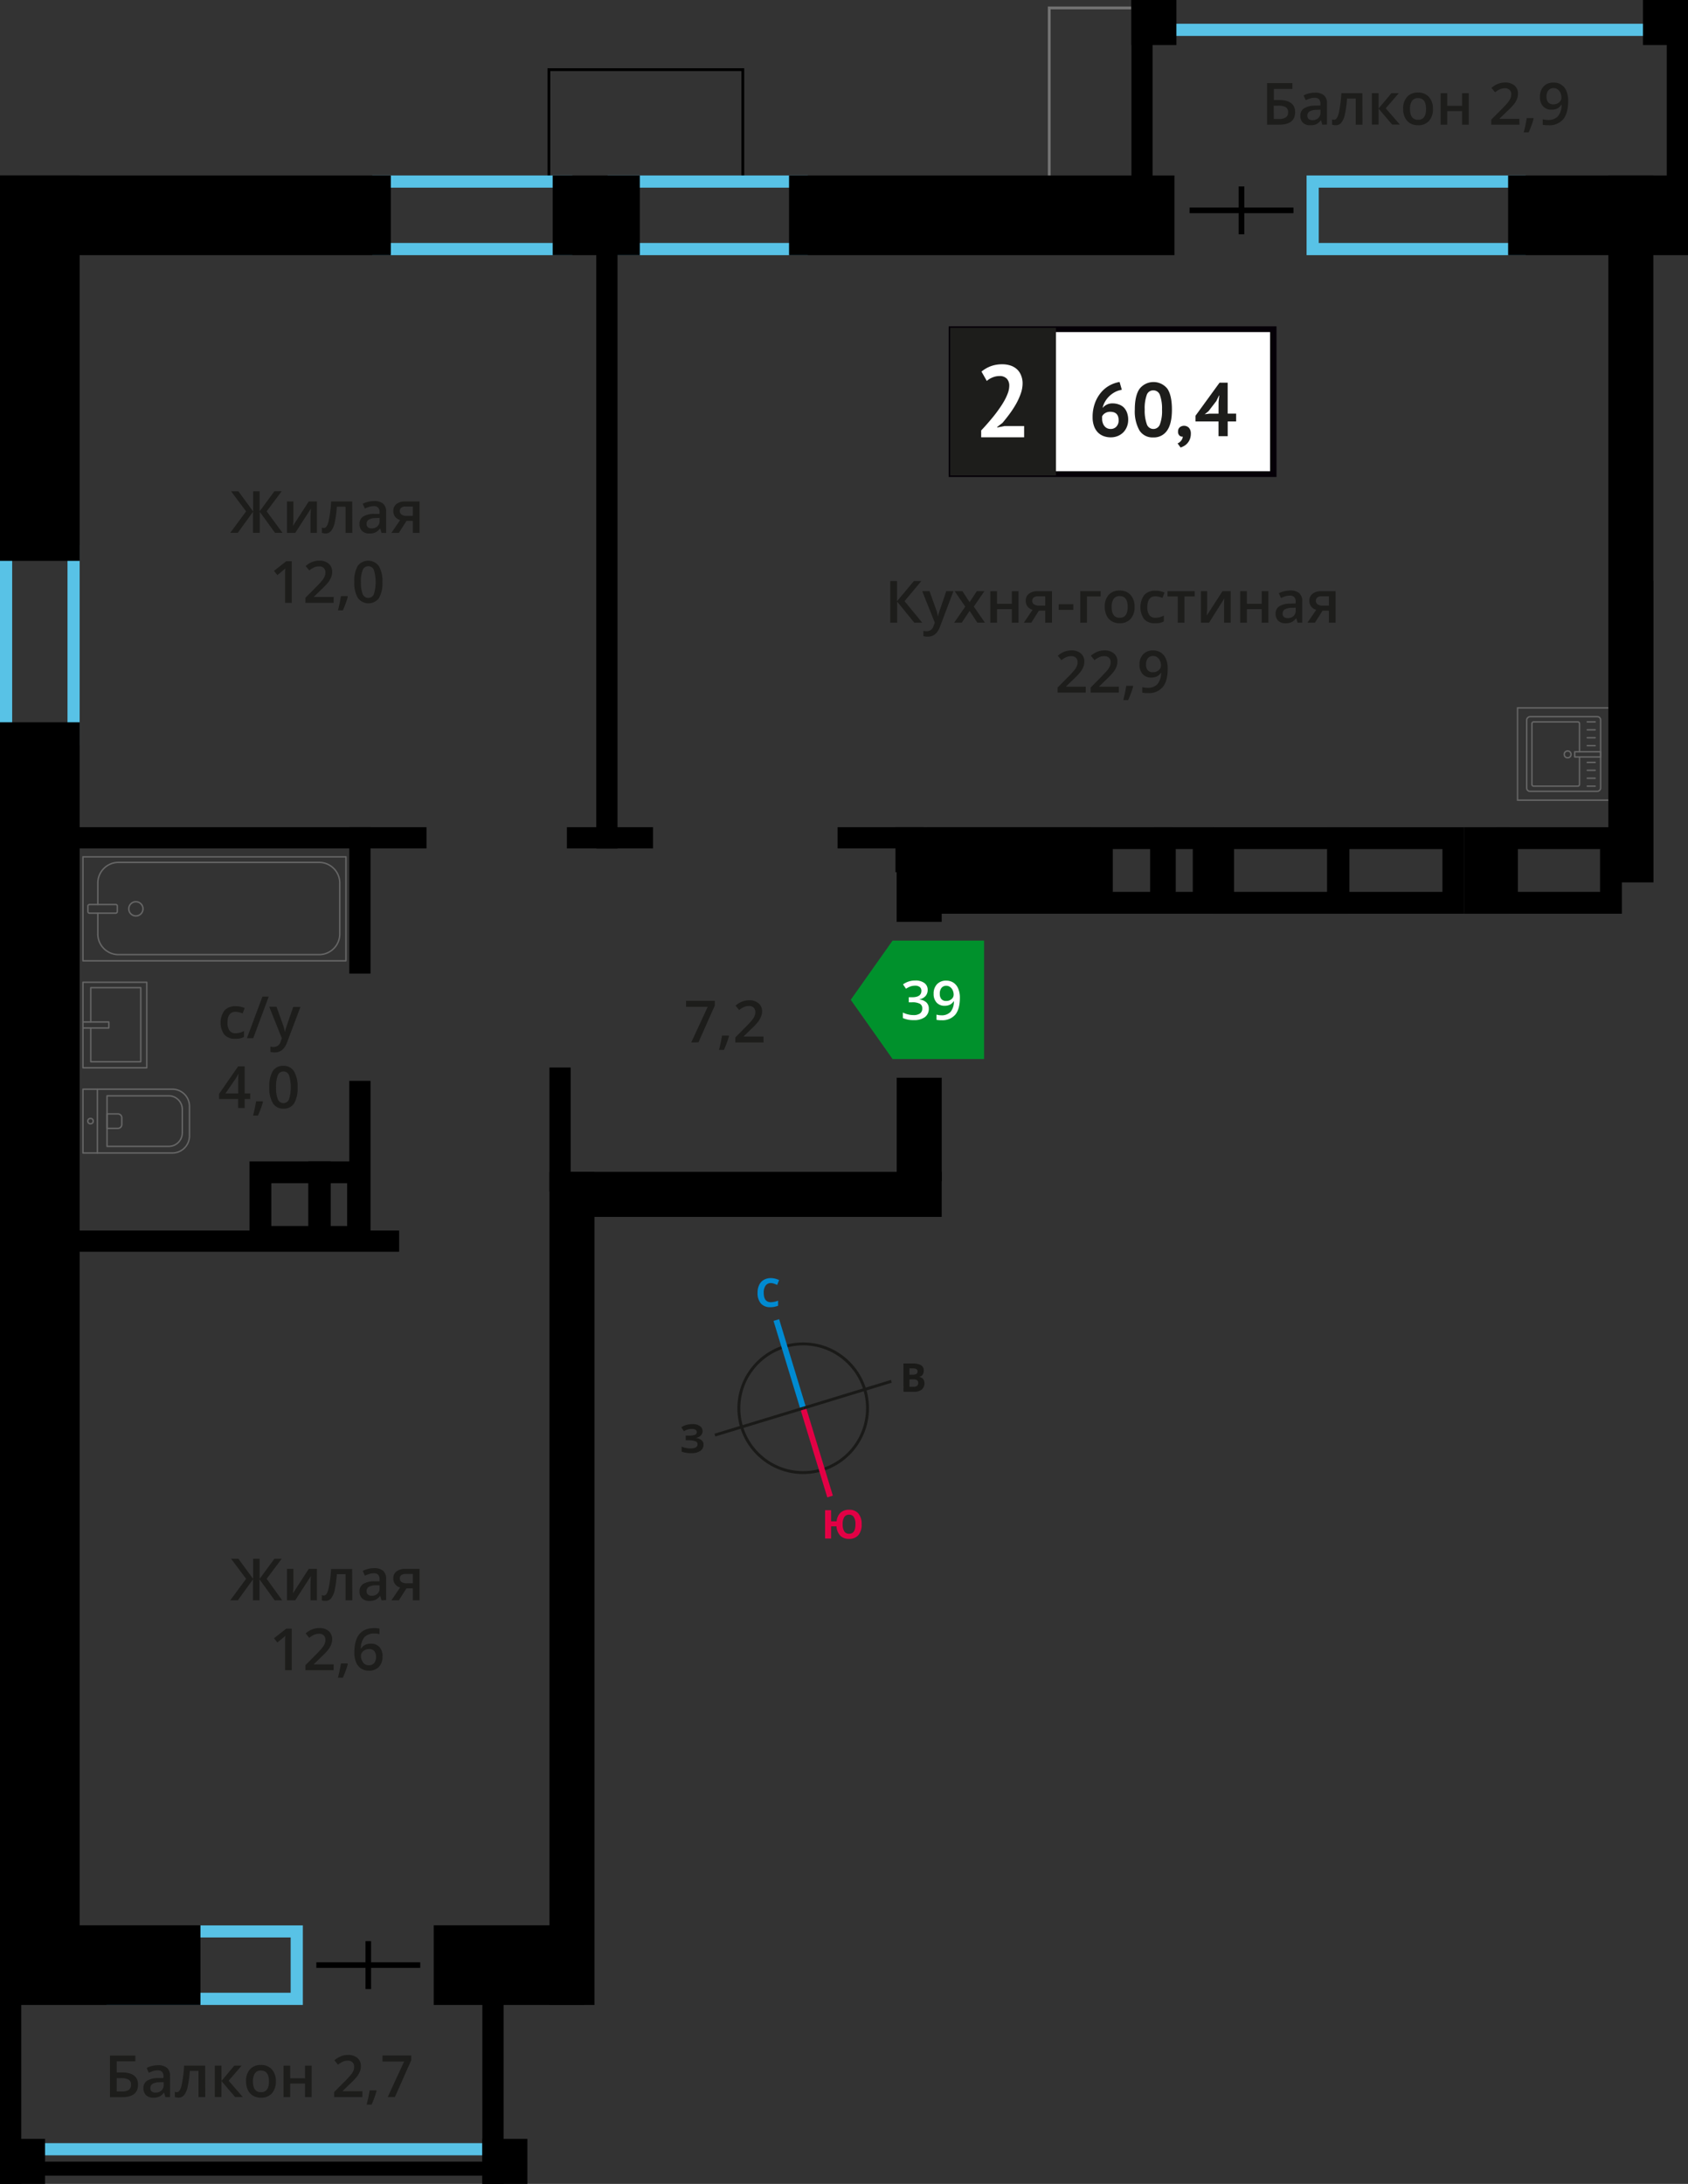 <svg xmlns="http://www.w3.org/2000/svg" width="561.24" height="725.99" viewBox="0 0 561.24 725.99">
  <rect x="0" y="0" width="561.24" height="725.99" fill="#333333" stroke="none"/>
  <defs>
    <style>
      .cls-1, .cls-10, .cls-16, .cls-17, .cls-18, .cls-2, .cls-3, .cls-4, .cls-9 {
        fill: none;
      }

      .cls-1, .cls-4 {
        stroke: #1a1a18;
      }

      .cls-1 {
        stroke-miterlimit: 22.93;
        stroke-width: 0.97px;
      }

      .cls-2 {
        stroke: #008ad1;
        stroke-width: 1.95px;
      }

      .cls-15, .cls-2, .cls-3, .cls-4 {
        stroke-miterlimit: 22.93;
      }

      .cls-3 {
        stroke: #e30045;
        stroke-width: 1.94px;
      }

      .cls-4 {
        stroke-width: 0.97px;
      }

      .cls-5 {
        isolation: isolate;
      }

      .cls-6 {
        fill: #008ad1;
      }

      .cls-7 {
        fill: #e30045;
      }

      .cls-8 {
        fill: #1a1a18;
      }

      .cls-9 {
        stroke: #737373;
      }

      .cls-16, .cls-17, .cls-18, .cls-9 {
        stroke-miterlimit: 10;
      }

      .cls-15, .cls-18, .cls-9 {
        stroke-width: 0.93px;
      }

      .cls-10 {
        stroke: #666;
        stroke-linecap: round;
        stroke-linejoin: round;
        stroke-width: 0.47px;
      }

      .cls-11 {
        fill: #666;
      }

      .cls-12, .cls-15 {
        fill: #1d1d1b;
      }

      .cls-13 {
        fill: #fff;
      }

      .cls-14 {
        fill: #050007;
      }

      .cls-15 {
        stroke: #1d1d1b;
      }

      .cls-16, .cls-18 {
        stroke: #000;
      }

      .cls-16 {
        stroke-width: 1.86px;
      }

      .cls-17 {
        stroke: #58c2e6;
        stroke-width: 4.05px;
      }

      .cls-19 {
        fill: #58c2e6;
      }

      .cls-20 {
        fill: #00912c;
        fill-rule: evenodd;
      }
    </style>
  </defs>
  <g id="text">
    <g>
      <circle class="cls-1" cx="267.05" cy="468.14" r="21.39"/>
      <line class="cls-2" x1="258.12" y1="438.82" x2="267.05" y2="468.15"/>
      <line class="cls-3" x1="275.99" y1="497.48" x2="267.05" y2="468.15"/>
      <line class="cls-4" x1="237.7" y1="477.06" x2="267.05" y2="468.13"/>
      <line class="cls-4" x1="296.37" y1="459.18" x2="267.05" y2="468.13"/>
      <g class="cls-5">
        <path class="cls-6" d="M256.29,426.53a2.05,2.05,0,0,0-1.75.86,3.94,3.94,0,0,0-.61,2.36c0,2.1.8,3.14,2.38,3.14a7.55,7.55,0,0,0,2.4-.51v1.68a6.87,6.87,0,0,1-2.59.49,4,4,0,0,1-3.14-1.24,5.24,5.24,0,0,1-1.1-3.57,5.76,5.76,0,0,1,.53-2.57,3.78,3.78,0,0,1,1.53-1.7,4.52,4.52,0,0,1,2.34-.6,6.41,6.41,0,0,1,2.76.66l-.64,1.62a8.85,8.85,0,0,0-1.07-.43A3,3,0,0,0,256.29,426.53Z"/>
      </g>
      <g class="cls-5">
        <path class="cls-7" d="M286.49,506.7a5.38,5.38,0,0,1-1.07,3.59,3.88,3.88,0,0,1-3.11,1.27,3.92,3.92,0,0,1-2.93-1.06,4.8,4.8,0,0,1-1.25-3.11h-1.8v4.06h-2l0-9.41h2v3.69h1.84a4.46,4.46,0,0,1,1.27-2.85,4.06,4.06,0,0,1,2.86-1,3.88,3.88,0,0,1,3.11,1.26A5.38,5.38,0,0,1,286.49,506.7Zm-6.32,0a4.32,4.32,0,0,0,.55,2.37,1.79,1.79,0,0,0,1.58.8q2.15,0,2.13-3.18a4.3,4.3,0,0,0-.54-2.38,1.76,1.76,0,0,0-1.58-.79,1.79,1.79,0,0,0-1.6.81A4.26,4.26,0,0,0,280.17,506.72Z"/>
      </g>
      <g class="cls-5">
        <path class="cls-8" d="M300.38,453.26h2.93a5.76,5.76,0,0,1,2.91.56,2,2,0,0,1,.91,1.81,2.33,2.33,0,0,1-.39,1.39,1.55,1.55,0,0,1-1.05.65v.07a2,2,0,0,1,1.29.74,2.72,2.72,0,0,1-.52,3.46,4,4,0,0,1-2.53.73h-3.52Zm2,3.72h1.16a2.06,2.06,0,0,0,1.17-.26.93.93,0,0,0,.36-.83.82.82,0,0,0-.39-.77,2.57,2.57,0,0,0-1.26-.23h-1.05Zm0,1.59V461h1.3a1.94,1.94,0,0,0,1.22-.31,1.19,1.19,0,0,0,.39-1q0-1.17-1.68-1.17Z"/>
      </g>
      <g class="cls-5">
        <path class="cls-8" d="M233.6,475.75a2,2,0,0,1-.64,1.5,3.18,3.18,0,0,1-1.75.76v0a3.51,3.51,0,0,1,2,.71,1.87,1.87,0,0,1,.7,1.52,2.41,2.41,0,0,1-1.05,2.06,4.93,4.93,0,0,1-2.91.76,9.05,9.05,0,0,1-3.33-.5v-1.67a6.24,6.24,0,0,0,1.42.45,7.64,7.64,0,0,0,1.52.16c1.59,0,2.38-.47,2.37-1.39a1,1,0,0,0-.76-1,6,6,0,0,0-2.26-.33H228v-1.55h.79A6,6,0,0,0,231,477a1,1,0,0,0,.68-.94.9.9,0,0,0-.43-.77,2.38,2.38,0,0,0-1.29-.28,4.76,4.76,0,0,0-2.56.78l-.87-1.33a6,6,0,0,1,1.7-.79,7.75,7.75,0,0,1,2-.26,4.19,4.19,0,0,1,2.46.64A2,2,0,0,1,233.6,475.75Z"/>
      </g>
    </g>
  </g>
  <g id="Layer_7" data-name="Layer 7">
    <g>
      <polyline class="cls-9" points="348.86 60.79 348.86 2.64 376.69 2.64 376.69 59.77"/>
      <g>
        <g>
          <rect class="cls-10" x="54.02" y="258.39" width="34.57" height="87.45" transform="translate(373.42 230.81) rotate(90)"/>
          <rect class="cls-10" x="32.68" y="297.23" width="2.88" height="9.77" rx="0.49" transform="translate(336.23 268) rotate(90)"/>
          <path class="cls-10" d="M32.52,300.68v-7.13a6.88,6.88,0,0,1,6.87-6.87h66.72a6.87,6.87,0,0,1,6.86,6.87v16.93a6.86,6.86,0,0,1-6.86,6.86H39.39a6.87,6.87,0,0,1-6.87-6.86v-6.92"/>
          <circle class="cls-10" cx="45.18" cy="302.12" r="2.37"/>
        </g>
        <g>
          <path class="cls-10" d="M27.58,362.08H57.32A5.69,5.69,0,0,1,63,367.77v9.83a5.69,5.69,0,0,1-5.69,5.69H27.58a0,0,0,0,1,0,0V362.08A0,0,0,0,1,27.58,362.08Z"/>
          <path class="cls-10" d="M35.59,364.28H56.1a4.51,4.51,0,0,1,4.51,4.51v7.79a4.51,4.51,0,0,1-4.51,4.51H35.59a0,0,0,0,1,0,0V364.28A0,0,0,0,1,35.59,364.28Z"/>
          <path class="cls-10" d="M35.59,370.29h3.62a1.29,1.29,0,0,1,1.29,1.29v2.23a1.29,1.29,0,0,1-1.29,1.29H35.59a0,0,0,0,1,0,0v-4.8a0,0,0,0,1,0,0Z"/>
          <circle class="cls-10" cx="30.09" cy="372.69" r="0.9"/>
          <line class="cls-10" x1="32.39" y1="362.08" x2="32.39" y2="383.3"/>
        </g>
        <g>
          <rect class="cls-10" x="27.58" y="326.53" width="21.22" height="28.43"/>
          <polyline class="cls-10" points="27.58 341.74 36.19 341.74 36.19 339.74 27.58 339.74"/>
          <polyline class="cls-10" points="30.18 341.74 30.18 352.95 46.8 352.95 46.8 328.33 30.18 328.33 30.18 339.74"/>
        </g>
      </g>
      <g>
        <g>
          <rect class="cls-10" x="507.48" y="238.37" width="24.82" height="24.58" rx="1.09" transform="translate(770.56 -269.24) rotate(90)"/>
          <path class="cls-10" d="M525.17,251.64v9.11a.59.59,0,0,1-.59.59H509.93a.59.59,0,0,1-.59-.59V240.57a.58.58,0,0,1,.59-.59h14.65a.58.58,0,0,1,.59.59v9.34"/>
          <circle class="cls-10" cx="521.22" cy="250.78" r="1.13"/>
          <rect class="cls-10" x="527.02" y="246.48" width="1.73" height="8.6" transform="translate(778.66 -277.11) rotate(90)"/>
          <line class="cls-10" x1="530.37" y1="239.98" x2="527.74" y2="239.98"/>
          <line class="cls-10" x1="530.37" y1="242.61" x2="527.74" y2="242.61"/>
          <line class="cls-10" x1="530.37" y1="245.25" x2="527.74" y2="245.25"/>
          <line class="cls-10" x1="530.37" y1="247.88" x2="527.74" y2="247.88"/>
          <line class="cls-10" x1="530.37" y1="253.44" x2="527.74" y2="253.44"/>
          <line class="cls-10" x1="530.37" y1="256.07" x2="527.74" y2="256.07"/>
          <line class="cls-10" x1="530.37" y1="258.71" x2="527.74" y2="258.71"/>
          <line class="cls-10" x1="530.37" y1="261.34" x2="527.74" y2="261.34"/>
        </g>
        <path class="cls-11" d="M535,235.56v30.2H504.79v-30.2H535m.46-.47H504.33v31.14h31.13V235.09Z"/>
      </g>
      <g>
        <path class="cls-12" d="M81.83,170l-5-6.68h2.43l4.91,6.7v-6.7h2.15V170l4.92-6.7h2.42l-5,6.68,5.27,7.15h-2.5l-5.06-7v7H84.12v-7l-5.06,7H76.55Z"/>
        <path class="cls-12" d="M97.56,166.7v5.36c0,.63,0,1.54-.15,2.75l5.25-8.11h2.71v10.46h-2.14v-5.27q0-.44.06-1.41t.09-1.41l-5.23,8.09H95.43V166.7Z"/>
        <path class="cls-12" d="M117.14,177.16h-2.25v-8.72H112a36.71,36.71,0,0,1-.71,5.26,6.75,6.75,0,0,1-1.18,2.76,2.31,2.31,0,0,1-1.87.87,3.07,3.07,0,0,1-1.22-.21v-1.74a1.89,1.89,0,0,0,.7.13c.64,0,1.14-.72,1.51-2.17a40.56,40.56,0,0,0,.87-6.64h7Z"/>
        <path class="cls-12" d="M126.86,177.16l-.45-1.46h-.07a4.32,4.32,0,0,1-1.53,1.3,4.78,4.78,0,0,1-2,.35,3.36,3.36,0,0,1-2.41-.83,3.12,3.12,0,0,1-.87-2.36,2.77,2.77,0,0,1,1.21-2.44,6.9,6.9,0,0,1,3.66-.9l1.8,0v-.56a2.08,2.08,0,0,0-.47-1.5,1.9,1.9,0,0,0-1.45-.5,5,5,0,0,0-1.54.24,11.64,11.64,0,0,0-1.42.56l-.72-1.59a7.83,7.83,0,0,1,1.87-.68,8.79,8.79,0,0,1,1.91-.23,4.52,4.52,0,0,1,3,.87,3.4,3.4,0,0,1,1,2.74v7Zm-3.31-1.51a2.76,2.76,0,0,0,1.94-.68,2.44,2.44,0,0,0,.73-1.9v-.9l-1.34.05a4.59,4.59,0,0,0-2.28.53,1.59,1.59,0,0,0-.72,1.43,1.37,1.37,0,0,0,.42,1.08A1.75,1.75,0,0,0,123.55,175.65Z"/>
        <path class="cls-12" d="M132.61,177.16h-2.48l2.91-4.28a3.14,3.14,0,0,1-1.66-1.09,3,3,0,0,1-.61-1.93,2.78,2.78,0,0,1,1.06-2.32,4.54,4.54,0,0,1,2.89-.84h4.77v10.46h-2.23v-4h-2.11Zm.33-7.28a1.33,1.33,0,0,0,.61,1.2,2.9,2.9,0,0,0,1.64.41h2.07v-3.11h-2.42a2.23,2.23,0,0,0-1.41.39A1.33,1.33,0,0,0,132.94,169.88Z"/>
        <path class="cls-12" d="M97,200.4H94.8v-8.93c0-1.06,0-1.91.07-2.53a6.72,6.72,0,0,1-.53.5l-2.12,1.74-1.12-1.41,4.07-3.2H97Z"/>
        <path class="cls-12" d="M110.92,200.4h-9.37v-1.68l3.57-3.59a30.47,30.47,0,0,0,2.09-2.29,5.82,5.82,0,0,0,.75-1.27,3.43,3.43,0,0,0,.24-1.28,2,2,0,0,0-.56-1.47,2.18,2.18,0,0,0-1.56-.54,4.09,4.09,0,0,0-1.54.29,7.47,7.47,0,0,0-1.71,1.06l-1.2-1.47a7.65,7.65,0,0,1,2.24-1.38,6.52,6.52,0,0,1,2.31-.4,4.58,4.58,0,0,1,3.1,1,3.42,3.42,0,0,1,1.16,2.71,4.62,4.62,0,0,1-.34,1.78,7,7,0,0,1-1,1.74,23.06,23.06,0,0,1-2.31,2.41l-2.4,2.33v.09h6.56Z"/>
        <path class="cls-12" d="M115.65,198.37A32.47,32.47,0,0,1,114,202.9h-1.64a47.27,47.27,0,0,0,1-4.75h2.19Z"/>
        <path class="cls-12" d="M127.15,193.49a9.86,9.86,0,0,1-1.16,5.35,4.37,4.37,0,0,1-7-.06,9.68,9.68,0,0,1-1.19-5.29,9.94,9.94,0,0,1,1.16-5.4,4.39,4.39,0,0,1,7,.08A9.77,9.77,0,0,1,127.15,193.49Zm-7.14,0a10.08,10.08,0,0,0,.58,4,2,2,0,0,0,3.73,0,14,14,0,0,0,0-8,2,2,0,0,0-3.73,0A10.1,10.1,0,0,0,120,193.49Z"/>
      </g>
      <g>
        <path class="cls-12" d="M430.61,37.29c0,2.78-1.78,4.16-5.33,4.16h-4V27.63h8.43v1.94h-6.17v3.68h1.64Q430.61,33.25,430.61,37.29Zm-7.09,2.26h1.62a4.19,4.19,0,0,0,2.39-.53,2,2,0,0,0,.75-1.73,1.83,1.83,0,0,0-.76-1.65,5.12,5.12,0,0,0-2.65-.5h-1.35Z"/>
        <path class="cls-12" d="M439.67,41.45,439.22,40h-.07a4.3,4.3,0,0,1-1.52,1.3,4.84,4.84,0,0,1-2,.34,3.32,3.32,0,0,1-2.41-.83,3.13,3.13,0,0,1-.86-2.35,2.77,2.77,0,0,1,1.2-2.44,6.9,6.9,0,0,1,3.66-.9l1.8-.06V34.5a2.11,2.11,0,0,0-.46-1.49,1.9,1.9,0,0,0-1.46-.5,5,5,0,0,0-1.54.24,11.59,11.59,0,0,0-1.42.55l-.71-1.58a7.21,7.21,0,0,1,1.86-.68,8.22,8.22,0,0,1,1.91-.23,4.52,4.52,0,0,1,3,.87,3.4,3.4,0,0,1,1,2.73v7Zm-3.31-1.51a2.74,2.74,0,0,0,1.94-.67,2.46,2.46,0,0,0,.74-1.9v-.91l-1.35.06a4.63,4.63,0,0,0-2.28.52,1.6,1.6,0,0,0-.72,1.44,1.4,1.4,0,0,0,.42,1.08A1.81,1.81,0,0,0,436.36,39.94Z"/>
        <path class="cls-12" d="M453,41.45h-2.24V32.74h-2.88a38.26,38.26,0,0,1-.71,5.25,6.8,6.8,0,0,1-1.18,2.77,2.32,2.32,0,0,1-1.87.87,3.07,3.07,0,0,1-1.22-.21V39.68a1.89,1.89,0,0,0,.7.13c.64,0,1.14-.72,1.51-2.17a40.72,40.72,0,0,0,.87-6.64h7Z"/>
        <path class="cls-12" d="M462.62,31h2.44l-4.32,5,4.69,5.41h-2.56l-4.51-5.3v5.3h-2.23V31h2.23v5.07Z"/>
        <path class="cls-12" d="M476.43,36.21a5.69,5.69,0,0,1-1.32,4,4.72,4.72,0,0,1-3.66,1.43,5,5,0,0,1-2.59-.66,4.32,4.32,0,0,1-1.73-1.9,6.48,6.48,0,0,1-.6-2.87,5.65,5.65,0,0,1,1.3-4,4.71,4.71,0,0,1,3.68-1.43,4.58,4.58,0,0,1,3.59,1.46A5.64,5.64,0,0,1,476.43,36.21Zm-7.62,0c0,2.41.9,3.62,2.68,3.62s2.65-1.21,2.65-3.62-.89-3.59-2.67-3.59a2.28,2.28,0,0,0-2,.93A4.71,4.71,0,0,0,468.81,36.21Z"/>
        <path class="cls-12" d="M481.2,31v4.19h4.93V31h2.22V41.45h-2.22V36.94H481.2v4.51H479V31Z"/>
        <path class="cls-12" d="M505.19,41.45h-9.37V39.77l3.57-3.58a28.18,28.18,0,0,0,2.09-2.3,5.59,5.59,0,0,0,.75-1.27,3.34,3.34,0,0,0,.24-1.27,1.94,1.94,0,0,0-.57-1.48,2.13,2.13,0,0,0-1.55-.54,4.1,4.1,0,0,0-1.54.3,7,7,0,0,0-1.71,1.05l-1.2-1.46a7.52,7.52,0,0,1,2.24-1.38,6.53,6.53,0,0,1,2.31-.41,4.59,4.59,0,0,1,3.1,1,3.41,3.41,0,0,1,1.16,2.71,4.7,4.7,0,0,1-.34,1.78,7,7,0,0,1-1,1.73A22.94,22.94,0,0,1,501,37.08l-2.4,2.32v.1h6.56Z"/>
        <path class="cls-12" d="M509.92,39.42A32.47,32.47,0,0,1,508.26,44h-1.64a46.16,46.16,0,0,0,1-4.75h2.19Z"/>
        <path class="cls-12" d="M521.4,33.53c0,2.72-.55,4.76-1.65,6.1a6,6,0,0,1-5,2,7.68,7.68,0,0,1-1.81-.15V39.63a6.18,6.18,0,0,0,1.7.24A4.33,4.33,0,0,0,518,38.66a5.89,5.89,0,0,0,1.21-3.81h-.11a3.29,3.29,0,0,1-1.35,1.23,4.1,4.1,0,0,1-1.85.38,3.72,3.72,0,0,1-2.88-1.14,4.48,4.48,0,0,1-1-3.14,4.81,4.81,0,0,1,1.21-3.45,4.38,4.38,0,0,1,3.32-1.28,4.42,4.42,0,0,1,4.26,2.8A8.14,8.14,0,0,1,521.4,33.53Zm-4.82-4.24a2.14,2.14,0,0,0-1.77.76,3.24,3.24,0,0,0-.62,2.11,2.74,2.74,0,0,0,.58,1.86,2.14,2.14,0,0,0,1.73.67,2.75,2.75,0,0,0,1.89-.67,2,2,0,0,0,.77-1.57,3.78,3.78,0,0,0-.33-1.57,2.8,2.8,0,0,0-.91-1.16A2.26,2.26,0,0,0,516.58,29.29Z"/>
      </g>
      <g>
        <path class="cls-12" d="M81.83,524.84l-5-6.67h2.43l4.91,6.69v-6.69h2.15v6.69l4.92-6.69h2.42l-5,6.67L93.83,532h-2.5l-5.06-7v7H84.12v-7l-5.06,7H76.55Z"/>
        <path class="cls-12" d="M97.56,521.53v5.36c0,.63,0,1.54-.15,2.76l5.25-8.12h2.71V532h-2.14v-5.27q0-.44.06-1.41c0-.64.06-1.12.09-1.41L98.15,532H95.43V521.53Z"/>
        <path class="cls-12" d="M117.14,532h-2.25v-8.72H112a36.71,36.71,0,0,1-.71,5.26,6.75,6.75,0,0,1-1.18,2.76,2.31,2.31,0,0,1-1.87.87A3.07,3.07,0,0,1,107,532v-1.74a1.9,1.9,0,0,0,.7.14c.64,0,1.14-.73,1.51-2.17a40.88,40.88,0,0,0,.87-6.65h7Z"/>
        <path class="cls-12" d="M126.86,532l-.45-1.46h-.07a4.32,4.32,0,0,1-1.53,1.3,4.78,4.78,0,0,1-2,.35,3.36,3.36,0,0,1-2.41-.83,3.12,3.12,0,0,1-.87-2.36,2.77,2.77,0,0,1,1.21-2.44,7,7,0,0,1,3.66-.9l1.8,0V525a2.08,2.08,0,0,0-.47-1.5,1.9,1.9,0,0,0-1.45-.5,5,5,0,0,0-1.54.24,11.64,11.64,0,0,0-1.42.56l-.72-1.59a7.83,7.83,0,0,1,1.87-.68,8.79,8.79,0,0,1,1.91-.23,4.52,4.52,0,0,1,3,.87,3.4,3.4,0,0,1,1,2.74v7Zm-3.31-1.51a2.76,2.76,0,0,0,1.94-.68,2.43,2.43,0,0,0,.73-1.89V527l-1.34,0a4.59,4.59,0,0,0-2.28.53,1.59,1.59,0,0,0-.72,1.43,1.37,1.37,0,0,0,.42,1.08A1.75,1.75,0,0,0,123.55,530.48Z"/>
        <path class="cls-12" d="M132.61,532h-2.48l2.91-4.28a3.08,3.08,0,0,1-1.66-1.09,3,3,0,0,1-.61-1.93,2.78,2.78,0,0,1,1.06-2.32,4.54,4.54,0,0,1,2.89-.84h4.77V532h-2.23v-4h-2.11Zm.33-7.28a1.33,1.33,0,0,0,.61,1.2,2.9,2.9,0,0,0,1.64.41h2.07v-3.1h-2.42a2.23,2.23,0,0,0-1.41.38A1.33,1.33,0,0,0,132.94,524.71Z"/>
        <path class="cls-12" d="M97,555.23H94.8V546.3c0-1.06,0-1.91.07-2.53a6.72,6.72,0,0,1-.53.5L92.22,546,91.1,544.6l4.07-3.19H97Z"/>
        <path class="cls-12" d="M110.92,555.23h-9.37v-1.68l3.57-3.59a28.57,28.57,0,0,0,2.09-2.29,5.59,5.59,0,0,0,.75-1.27,3.39,3.39,0,0,0,.24-1.28,2,2,0,0,0-.56-1.47,2.18,2.18,0,0,0-1.56-.54,4.29,4.29,0,0,0-1.54.29,7.47,7.47,0,0,0-1.71,1.06l-1.2-1.47a7.65,7.65,0,0,1,2.24-1.38,6.52,6.52,0,0,1,2.31-.4,4.58,4.58,0,0,1,3.1,1,3.44,3.44,0,0,1,1.16,2.71,4.62,4.62,0,0,1-.34,1.78,7,7,0,0,1-1,1.74,23.06,23.06,0,0,1-2.31,2.41l-2.4,2.33v.09h6.56Z"/>
        <path class="cls-12" d="M115.65,553.2a32.47,32.47,0,0,1-1.66,4.53h-1.64a47.27,47.27,0,0,0,1-4.75h2.19Z"/>
        <path class="cls-12" d="M117.82,549.34q0-8.12,6.61-8.11a8,8,0,0,1,1.75.16v1.85a5.93,5.93,0,0,0-1.66-.21,4.39,4.39,0,0,0-3.34,1.19A5.81,5.81,0,0,0,120,548h.11a3.09,3.09,0,0,1,1.25-1.18,4.05,4.05,0,0,1,1.89-.42,3.77,3.77,0,0,1,2.94,1.15,4.47,4.47,0,0,1,1,3.13,4.76,4.76,0,0,1-1.22,3.44,4.38,4.38,0,0,1-3.31,1.26,4.72,4.72,0,0,1-2.59-.71,4.55,4.55,0,0,1-1.68-2.08A8.2,8.2,0,0,1,117.82,549.34Zm4.82,4.24a2.17,2.17,0,0,0,1.76-.73,3.16,3.16,0,0,0,.62-2.11,2.76,2.76,0,0,0-.58-1.87,2.16,2.16,0,0,0-1.75-.68,2.94,2.94,0,0,0-1.32.3,2.5,2.5,0,0,0-1,.84,1.93,1.93,0,0,0-.35,1.1,3.5,3.5,0,0,0,.72,2.24A2.25,2.25,0,0,0,122.64,553.58Z"/>
      </g>
      <g>
        <path class="cls-12" d="M45.89,693c0,2.77-1.77,4.16-5.33,4.16h-4V683.32H45v1.93H38.8v3.68h1.65Q45.9,688.93,45.89,693Zm-7.09,2.26h1.63a4.23,4.23,0,0,0,2.38-.53,2,2,0,0,0,.76-1.73,1.86,1.86,0,0,0-.76-1.65,5.06,5.06,0,0,0-2.66-.51H38.8Z"/>
        <path class="cls-12" d="M55,697.14l-.44-1.46h-.08a4.21,4.21,0,0,1-1.52,1.3,4.67,4.67,0,0,1-2,.35,3.33,3.33,0,0,1-2.4-.83,3.12,3.12,0,0,1-.87-2.36,2.78,2.78,0,0,1,1.2-2.44,7.09,7.09,0,0,1,3.66-.9l1.81,0v-.56a2.12,2.12,0,0,0-.47-1.5,1.91,1.91,0,0,0-1.45-.49,4.91,4.91,0,0,0-1.54.23,12.7,12.7,0,0,0-1.42.56l-.72-1.59a7.91,7.91,0,0,1,1.86-.68,8.87,8.87,0,0,1,1.91-.23,4.55,4.55,0,0,1,3,.87,3.43,3.43,0,0,1,1,2.74v7Zm-3.31-1.51a2.77,2.77,0,0,0,2-.68,2.47,2.47,0,0,0,.73-1.89v-.91L53,692.2a4.66,4.66,0,0,0-2.29.53,1.6,1.6,0,0,0-.71,1.43,1.37,1.37,0,0,0,.42,1.08A1.74,1.74,0,0,0,51.64,695.63Z"/>
        <path class="cls-12" d="M68.24,697.14H66v-8.72H63.11a35.33,35.33,0,0,1-.71,5.26,6.9,6.9,0,0,1-1.17,2.76,2.34,2.34,0,0,1-1.88.87,3.1,3.1,0,0,1-1.22-.21v-1.74a1.94,1.94,0,0,0,.7.14c.64,0,1.15-.73,1.52-2.17a41.12,41.12,0,0,0,.86-6.65h7Z"/>
        <path class="cls-12" d="M77.9,686.68h2.44l-4.32,5,4.69,5.42H78.16l-4.52-5.3v5.3H71.42V686.68h2.22v5.08Z"/>
        <path class="cls-12" d="M91.71,691.89a5.74,5.74,0,0,1-1.31,4,4.72,4.72,0,0,1-3.66,1.44,5.05,5.05,0,0,1-2.6-.66,4.43,4.43,0,0,1-1.73-1.9,6.56,6.56,0,0,1-.6-2.88,5.67,5.67,0,0,1,1.3-4,4.75,4.75,0,0,1,3.68-1.43,4.64,4.64,0,0,1,3.6,1.46A5.67,5.67,0,0,1,91.71,691.89Zm-7.61,0c0,2.42.89,3.62,2.67,3.62s2.65-1.2,2.65-3.62-.89-3.58-2.67-3.58a2.26,2.26,0,0,0-2,.93A4.67,4.67,0,0,0,84.1,691.89Z"/>
        <path class="cls-12" d="M96.49,686.68v4.2h4.92v-4.2h2.22v10.46h-2.22v-4.51H96.49v4.51H94.26V686.68Z"/>
        <path class="cls-12" d="M120.48,697.14H111.1v-1.68l3.57-3.59a28.57,28.57,0,0,0,2.09-2.29,5.31,5.31,0,0,0,.76-1.27,3.59,3.59,0,0,0,.23-1.28,2,2,0,0,0-.56-1.47,2.16,2.16,0,0,0-1.56-.54,4.2,4.2,0,0,0-1.53.29,7.3,7.3,0,0,0-1.72,1.06l-1.2-1.47a8.25,8.25,0,0,1,2.24-1.38,6.62,6.62,0,0,1,2.32-.4,4.58,4.58,0,0,1,3.09,1,3.4,3.4,0,0,1,1.16,2.71,4.81,4.81,0,0,1-.33,1.78,7.69,7.69,0,0,1-1,1.74,24.54,24.54,0,0,1-2.32,2.41l-2.4,2.33v.09h6.57Z"/>
        <path class="cls-12" d="M125.2,695.11a31.22,31.22,0,0,1-1.66,4.53H121.9a46.9,46.9,0,0,0,1-4.75h2.18Z"/>
        <path class="cls-12" d="M128.9,697.14l5.47-11.85h-7.19v-2h9.56v1.56l-5.44,12.25Z"/>
      </g>
      <g>
        <path class="cls-12" d="M306.63,207H304l-5.7-7v7H296V193.16h2.25v6.7l5.6-6.7h2.48l-5.58,6.68Z"/>
        <path class="cls-12" d="M306.63,196.53h2.43l2.12,5.93a11.52,11.52,0,0,1,.65,2.38h.07a11.3,11.3,0,0,1,.31-1.26c.15-.49,1-2.84,2.41-7.05H317l-4.48,11.85q-1.21,3.26-4.06,3.26a6.29,6.29,0,0,1-1.44-.16v-1.76a5,5,0,0,0,1.15.12,2.36,2.36,0,0,0,2.26-1.87l.38-1Z"/>
        <path class="cls-12" d="M320.93,201.65l-3.51-5.12H320l2.38,3.66,2.4-3.66h2.52l-3.52,5.12,3.7,5.34h-2.52l-2.58-3.92L319.77,207h-2.52Z"/>
        <path class="cls-12" d="M331.5,196.53v4.2h4.92v-4.2h2.22V207h-2.22v-4.51H331.5V207h-2.23V196.53Z"/>
        <path class="cls-12" d="M342.89,207H340.4l2.92-4.28a3.17,3.17,0,0,1-1.67-1.09,3.06,3.06,0,0,1-.6-1.93,2.78,2.78,0,0,1,1.06-2.32,4.52,4.52,0,0,1,2.89-.84h4.76V207h-2.23v-4h-2.11Zm.32-7.28a1.33,1.33,0,0,0,.61,1.2,3,3,0,0,0,1.64.41h2.07v-3.11h-2.42a2.22,2.22,0,0,0-1.4.39A1.33,1.33,0,0,0,343.21,199.71Z"/>
        <path class="cls-12" d="M352,202.74v-1.89h4.87v1.89Z"/>
        <path class="cls-12" d="M365.94,196.53v1.74H361.4V207h-2.23V196.53Z"/>
        <path class="cls-12" d="M377.23,201.74a5.69,5.69,0,0,1-1.32,4,4.7,4.7,0,0,1-3.66,1.44,5,5,0,0,1-2.59-.66,4.37,4.37,0,0,1-1.73-1.9,6.56,6.56,0,0,1-.61-2.88,5.67,5.67,0,0,1,1.31-4,4.75,4.75,0,0,1,3.68-1.43,4.61,4.61,0,0,1,3.59,1.46A5.68,5.68,0,0,1,377.23,201.74Zm-7.62,0c0,2.42.9,3.62,2.68,3.62s2.65-1.2,2.65-3.62-.89-3.58-2.67-3.58a2.3,2.3,0,0,0-2,.92A4.73,4.73,0,0,0,369.61,201.74Z"/>
        <path class="cls-12" d="M384,207.18a4.55,4.55,0,0,1-3.61-1.39,7,7,0,0,1,.06-8,4.77,4.77,0,0,1,3.73-1.42,7,7,0,0,1,3,.62l-.67,1.78a6.8,6.8,0,0,0-2.32-.54q-2.71,0-2.72,3.6a4.31,4.31,0,0,0,.68,2.64,2.34,2.34,0,0,0,2,.89,5.7,5.7,0,0,0,2.81-.74v1.94a4.48,4.48,0,0,1-1.27.5A7.7,7.7,0,0,1,384,207.18Z"/>
        <path class="cls-12" d="M397.23,196.53v1.74h-3.41V207h-2.23v-8.72h-3.4v-1.74Z"/>
        <path class="cls-12" d="M401.37,196.53v5.36c0,.63-.05,1.54-.15,2.75l5.24-8.11h2.72V207H407v-5.27c0-.29,0-.76,0-1.41s.07-1.12.09-1.42L402,207h-2.71V196.53Z"/>
        <path class="cls-12" d="M414.57,196.53v4.2h4.93v-4.2h2.22V207H419.5v-4.51h-4.93V207h-2.22V196.53Z"/>
        <path class="cls-12" d="M431.44,207l-.45-1.46h-.07a4.3,4.3,0,0,1-1.52,1.3,4.83,4.83,0,0,1-2,.35,3.36,3.36,0,0,1-2.41-.83,3.15,3.15,0,0,1-.86-2.36,2.77,2.77,0,0,1,1.2-2.44,6.9,6.9,0,0,1,3.66-.9l1.8-.05V200a2.12,2.12,0,0,0-.46-1.5,1.94,1.94,0,0,0-1.46-.5,5,5,0,0,0-1.54.24,11.64,11.64,0,0,0-1.42.56l-.71-1.59a7.6,7.6,0,0,1,1.86-.68,8.79,8.79,0,0,1,1.91-.23,4.52,4.52,0,0,1,3,.87,3.4,3.4,0,0,1,1,2.73V207Zm-3.31-1.51a2.75,2.75,0,0,0,1.94-.68,2.45,2.45,0,0,0,.74-1.9V202l-1.35.05a4.62,4.62,0,0,0-2.28.53,1.59,1.59,0,0,0-.72,1.43,1.37,1.37,0,0,0,.42,1.08A1.77,1.77,0,0,0,428.13,205.48Z"/>
        <path class="cls-12" d="M437.2,207h-2.49l2.91-4.28a3.18,3.18,0,0,1-1.66-1.09,3.07,3.07,0,0,1-.61-1.93,2.81,2.81,0,0,1,1.06-2.32,4.55,4.55,0,0,1,2.9-.84h4.76V207h-2.23v-4h-2.11Zm.32-7.28a1.33,1.33,0,0,0,.61,1.2,2.9,2.9,0,0,0,1.64.41h2.07v-3.11h-2.42a2.2,2.2,0,0,0-1.4.39A1.31,1.31,0,0,0,437.52,199.71Z"/>
        <path class="cls-12" d="M361,230.23h-9.37v-1.68l3.57-3.59a30.47,30.47,0,0,0,2.09-2.29,5.11,5.11,0,0,0,.75-1.27,3.43,3.43,0,0,0,.24-1.28,1.94,1.94,0,0,0-.56-1.47,2.18,2.18,0,0,0-1.56-.54,4,4,0,0,0-1.53.29,7.3,7.3,0,0,0-1.72,1.06l-1.2-1.47a7.65,7.65,0,0,1,2.24-1.38,6.58,6.58,0,0,1,2.32-.4,4.58,4.58,0,0,1,3.09,1,3.42,3.42,0,0,1,1.16,2.71,4.81,4.81,0,0,1-.33,1.78,7.43,7.43,0,0,1-1,1.73,23.34,23.34,0,0,1-2.32,2.42l-2.4,2.33v.09H361Z"/>
        <path class="cls-12" d="M372,230.23h-9.37v-1.68l3.56-3.59c1-1.08,1.75-1.84,2.1-2.29a5.82,5.82,0,0,0,.75-1.27,3.43,3.43,0,0,0,.24-1.28,1.91,1.91,0,0,0-.57-1.47,2.13,2.13,0,0,0-1.55-.54,4.05,4.05,0,0,0-1.54.29,7.5,7.5,0,0,0-1.72,1.06l-1.2-1.47a7.78,7.78,0,0,1,2.24-1.38,6.62,6.62,0,0,1,2.32-.4,4.54,4.54,0,0,1,3.09,1,3.4,3.4,0,0,1,1.17,2.71,4.82,4.82,0,0,1-.34,1.78,7.09,7.09,0,0,1-1,1.73,22,22,0,0,1-2.31,2.42l-2.4,2.33v.09H372Z"/>
        <path class="cls-12" d="M376.77,228.2a32.73,32.73,0,0,1-1.67,4.53h-1.63a47.27,47.27,0,0,0,1-4.75h2.18Z"/>
        <path class="cls-12" d="M388.25,222.3q0,4.09-1.65,6.1a6,6,0,0,1-5,2,7.68,7.68,0,0,1-1.81-.15V228.4a6.16,6.16,0,0,0,1.69.24,4.33,4.33,0,0,0,3.36-1.21,5.86,5.86,0,0,0,1.21-3.8H386a3.35,3.35,0,0,1-1.35,1.23,4.27,4.27,0,0,1-1.85.38,3.69,3.69,0,0,1-2.88-1.15,4.46,4.46,0,0,1-1.05-3.14,4.78,4.78,0,0,1,1.21-3.44,4.35,4.35,0,0,1,3.32-1.29,4.58,4.58,0,0,1,2.57.72,4.66,4.66,0,0,1,1.69,2.09A8.09,8.09,0,0,1,388.25,222.3Zm-4.83-4.23a2.14,2.14,0,0,0-1.76.75,3.26,3.26,0,0,0-.62,2.11,2.79,2.79,0,0,0,.57,1.86,2.15,2.15,0,0,0,1.74.68,2.8,2.8,0,0,0,1.89-.67,2,2,0,0,0,.77-1.57,3.82,3.82,0,0,0-.33-1.58,2.86,2.86,0,0,0-.91-1.16A2.26,2.26,0,0,0,383.42,218.07Z"/>
      </g>
      <g>
        <path class="cls-12" d="M229.83,346.54l5.47-11.85h-7.19v-2h9.56v1.55l-5.44,12.26Z"/>
        <path class="cls-12" d="M242.36,344.51A32.47,32.47,0,0,1,240.7,349h-1.64a47.27,47.27,0,0,0,1-4.75h2.19Z"/>
        <path class="cls-12" d="M253.86,346.54h-9.37v-1.68l3.56-3.59c1.06-1.08,1.75-1.84,2.1-2.29a5.82,5.82,0,0,0,.75-1.27,3.43,3.43,0,0,0,.24-1.28,2,2,0,0,0-.57-1.48,2.17,2.17,0,0,0-1.55-.53,4.09,4.09,0,0,0-1.54.29,7.16,7.16,0,0,0-1.72,1.06l-1.2-1.47a7.69,7.69,0,0,1,2.25-1.38,6.52,6.52,0,0,1,2.31-.4,4.54,4.54,0,0,1,3.09,1,3.4,3.4,0,0,1,1.17,2.71A4.62,4.62,0,0,1,253,338a7.09,7.09,0,0,1-1,1.73,22,22,0,0,1-2.31,2.42l-2.4,2.33v.09h6.56Z"/>
      </g>
      <g>
        <path class="cls-12" d="M78.17,345.31a4.56,4.56,0,0,1-3.61-1.39,7,7,0,0,1,.06-8,4.77,4.77,0,0,1,3.73-1.42,7,7,0,0,1,3,.61l-.67,1.79a6.9,6.9,0,0,0-2.33-.55q-2.72,0-2.71,3.61a4.32,4.32,0,0,0,.67,2.64,2.33,2.33,0,0,0,2,.88,5.69,5.69,0,0,0,2.81-.73v1.93a4.51,4.51,0,0,1-1.27.51A7.7,7.7,0,0,1,78.17,345.31Z"/>
        <path class="cls-12" d="M89.35,331.29,84.2,345.12H82.1l5.16-13.83Z"/>
        <path class="cls-12" d="M89.51,334.66h2.42l2.13,5.93A11.46,11.46,0,0,1,94.7,343h.07a9,9,0,0,1,.32-1.26q.22-.75,2.4-7h2.4l-4.47,11.85c-.82,2.17-2.17,3.26-4.07,3.26a6.29,6.29,0,0,1-1.44-.16v-1.76a5,5,0,0,0,1.15.11,2.35,2.35,0,0,0,2.26-1.86l.39-1Z"/>
        <path class="cls-12" d="M83.2,365.34H81.34v3H79.17v-3H72.85v-1.71l6.32-9.14h2.17v9H83.2Zm-4-1.84V360c0-1.24,0-2.25.1-3h-.08a10.5,10.5,0,0,1-.83,1.51l-3.43,5Z"/>
        <path class="cls-12" d="M87.44,366.32a31.82,31.82,0,0,1-1.67,4.53H84.14a46.55,46.55,0,0,0,1-4.74h2.18Z"/>
        <path class="cls-12" d="M98.94,361.44a9.87,9.87,0,0,1-1.16,5.36,4,4,0,0,1-3.54,1.75,3.93,3.93,0,0,1-3.5-1.81,9.6,9.6,0,0,1-1.2-5.3,9.92,9.92,0,0,1,1.16-5.39,4,4,0,0,1,3.54-1.74,3.92,3.92,0,0,1,3.5,1.82A9.66,9.66,0,0,1,98.94,361.44Zm-7.14,0a10,10,0,0,0,.58,4,2,2,0,0,0,3.72,0,14,14,0,0,0,0-8,2,2,0,0,0-3.72,0A10.08,10.08,0,0,0,91.8,361.44Z"/>
      </g>
      <g>
        <rect class="cls-13" x="316.39" y="109.44" width="105.93" height="48.16"/>
        <path class="cls-14" d="M422.31,110.39H317.55v46.25H422.31Zm-105.82-1.91H424.42v50.07h-109V108.48Z"/>
        <rect class="cls-15" x="316.39" y="109.44" width="34.23" height="48.16"/>
        <g>
          <path class="cls-12" d="M375.11,139.54a6.19,6.19,0,0,1-.42,2.3,5.71,5.71,0,0,1-1.17,1.85,5.56,5.56,0,0,1-1.83,1.23,5.93,5.93,0,0,1-2.37.46,6.66,6.66,0,0,1-2.41-.42,5.12,5.12,0,0,1-1.91-1.25,5.69,5.69,0,0,1-1.26-2.1,8.46,8.46,0,0,1-.46-2.93,13.35,13.35,0,0,1,.72-4.52,11.69,11.69,0,0,1,1.95-3.53,10.16,10.16,0,0,1,2.85-2.43,10.54,10.54,0,0,1,3.45-1.22l.74,2.6a7.2,7.2,0,0,0-2.33.78,8.49,8.49,0,0,0-1.88,1.39,8.39,8.39,0,0,0-1.39,1.81,7.15,7.15,0,0,0-.8,2.06,4.28,4.28,0,0,1,1.32-1.07,4.08,4.08,0,0,1,2-.45,5.94,5.94,0,0,1,2.1.36,4.28,4.28,0,0,1,1.64,1,4.81,4.81,0,0,1,1.06,1.7A6.7,6.7,0,0,1,375.11,139.54Zm-3.18.18c0-1.89-.93-2.83-2.79-2.83a3.05,3.05,0,0,0-1.7.45,2.58,2.58,0,0,0-1,1.06,3.26,3.26,0,0,0,0,.48v.41a4.16,4.16,0,0,0,.18,1.2,3.49,3.49,0,0,0,.52,1.06,2.78,2.78,0,0,0,.87.76,2.68,2.68,0,0,0,1.27.29,2.51,2.51,0,0,0,1.93-.81A2.93,2.93,0,0,0,371.93,139.72Z"/>
          <path class="cls-12" d="M377.31,136.15q0-4.65,1.59-6.91a5.89,5.89,0,0,1,9.25,0c1,1.49,1.5,3.81,1.5,6.94s-.54,5.44-1.61,6.95a5.27,5.27,0,0,1-4.59,2.28A5.1,5.1,0,0,1,378.8,143,13,13,0,0,1,377.31,136.15Zm3.29,0a13.29,13.29,0,0,0,.67,4.77,2.3,2.3,0,0,0,4.39.14,12.64,12.64,0,0,0,.7-4.91,13.28,13.28,0,0,0-.66-4.72,2.3,2.3,0,0,0-2.25-1.67,2.25,2.25,0,0,0-2.18,1.56A13,13,0,0,0,380.6,136.15Z"/>
          <path class="cls-12" d="M391.69,143.41a1.74,1.74,0,0,1,.57-1.37,2.28,2.28,0,0,1,3.07.2,2.78,2.78,0,0,1,.61,1.88,5,5,0,0,1-.35,1.95,4.55,4.55,0,0,1-.88,1.37,4.26,4.26,0,0,1-1.11.86,6.62,6.62,0,0,1-1.07.47l-1-1.37a2.86,2.86,0,0,0,1.18-.91,2.36,2.36,0,0,0,.56-1.34,1.42,1.42,0,0,1-1.1-.35A1.7,1.7,0,0,1,391.69,143.41Z"/>
          <path class="cls-12" d="M411,140.1H408.2V145h-3.06V140.1h-7.66v-1.88l8-11h2.71v10.27H411Zm-5.84-6.5.23-2.12h-.1l-.86,1.82-2.63,3.41-1.26,1,1.61-.2h3Z"/>
        </g>
        <path class="cls-13" d="M340,127.41a10.3,10.3,0,0,1-.63,3.49,21.55,21.55,0,0,1-1.59,3.47,33.39,33.39,0,0,1-2.14,3.27c-.78,1.06-1.55,2-2.29,2.91l-1.8,1.39v.17l2.44-.48h6.52v3.74H326.23v-2.28c.54-.56,1.15-1.23,1.83-2s1.36-1.57,2.05-2.41,1.37-1.73,2-2.64a29.3,29.3,0,0,0,1.76-2.73,17.41,17.41,0,0,0,1.24-2.66,7.23,7.23,0,0,0,.46-2.45,3.33,3.33,0,0,0-.8-2.29,3.21,3.21,0,0,0-2.53-.9,5.85,5.85,0,0,0-2.22.46,6.09,6.09,0,0,0-1.92,1.17l-1.77-3.12a11.1,11.1,0,0,1,3-1.75,10.78,10.78,0,0,1,3.95-.67,8.53,8.53,0,0,1,2.69.41,6,6,0,0,1,2.1,1.19,5.46,5.46,0,0,1,1.39,2A6.83,6.83,0,0,1,340,127.41Z"/>
      </g>
      <g>
        <line class="cls-16" x1="412.78" y1="61.97" x2="412.78" y2="77.89"/>
        <line class="cls-16" x1="395.51" y1="69.93" x2="430.06" y2="69.93"/>
      </g>
      <g>
        <line class="cls-16" x1="122.45" y1="645.29" x2="122.45" y2="661.22"/>
        <line class="cls-16" x1="105.18" y1="653.25" x2="139.73" y2="653.25"/>
      </g>
      <path class="cls-17" d="M549.72,9.92H380.6V60.77"/>
      <polyline class="cls-17" points="163.15 714.46 22.06 714.46 11.33 714.46"/>
      <rect class="cls-18" x="182.5" y="23.17" width="64.48" height="36.58" transform="translate(429.48 82.91) rotate(-180)"/>
      <path class="cls-19" d="M96.64,644.06v18.39H39.46V644.06H96.64m4-4H35.41V666.5h65.28V640Z"/>
      <path class="cls-19" d="M22.44,185.27v58.44H4.05V185.27H22.44m4-4.05H0v66.54H26.48V181.22Z"/>
      <path class="cls-19" d="M264.54,62.38V80.77H206.1V62.38h58.44m4-4.05H202.05V84.82h66.54V58.33Z"/>
      <path class="cls-19" d="M186.26,62.38V80.77H127.82V62.38h58.44m4-4.05H123.77V84.82H190.3V58.33Z"/>
      <path class="cls-19" d="M503.21,62.38V80.77H438.47V62.38h64.74m4.05-4.05H434.42V84.82h72.84V58.33Z"/>
      <rect x="501.42" y="58.33" width="59.81" height="26.48" transform="translate(1062.66 143.15) rotate(-180)"/>
      <rect x="262.35" y="58.33" width="128.14" height="26.48" transform="translate(652.84 143.15) rotate(-180)"/>
      <rect x="183.76" y="58.33" width="28.97" height="26.48" transform="translate(396.49 143.15) rotate(-180)"/>
      <rect y="58.33" width="129.94" height="26.48" transform="translate(129.94 143.15) rotate(-180)"/>
      <rect y="640.01" width="66.65" height="26.48" transform="translate(66.65 1306.51) rotate(-180)"/>
      <rect x="144.21" y="640.01" width="49.91" height="26.48" transform="translate(338.33 1306.51) rotate(-180)"/>
      <rect x="-50.82" y="109.15" width="128.11" height="26.48" transform="translate(135.63 109.15) rotate(90)"/>
      <rect x="-196.14" y="436.25" width="418.76" height="26.48" transform="translate(462.73 436.25) rotate(90)"/>
      <rect x="51.7" y="520.54" width="276.94" height="14.97" transform="translate(718.2 337.86) rotate(90)"/>
      <rect x="479.96" y="281.88" width="28.76" height="14.97" transform="translate(783.7 -204.97) rotate(90)"/>
      <rect x="492.11" y="235.68" width="100.25" height="14.97" transform="translate(785.4 -299.07) rotate(90)"/>
      <rect x="288.4" y="368" width="34.44" height="14.97" transform="translate(681.11 69.87) rotate(90)"/>
      <rect x="294.83" y="288.19" width="21.58" height="14.97" transform="translate(601.29 -9.95) rotate(90)"/>
      <rect x="297.74" y="274.99" width="65.04" height="14.97" transform="translate(660.51 564.94) rotate(-180)"/>
      <rect x="188.49" y="274.99" width="28.64" height="7.06" transform="translate(405.62 557.03) rotate(180)"/>
      <rect x="278.5" y="274.99" width="28.64" height="7.06" transform="translate(585.63 557.03) rotate(180)"/>
      <rect x="95.33" y="295.78" width="48.66" height="7.06" transform="translate(418.98 179.65) rotate(90)"/>
      <rect x="100.95" y="177.69" width="201.65" height="7.06" transform="translate(383 -20.55) rotate(90)"/>
      <rect x="165.6" y="371.96" width="41.23" height="7.06" transform="translate(561.7 189.27) rotate(90)"/>
      <rect x="91.89" y="383.54" width="55.55" height="7.06" transform="translate(506.74 267.41) rotate(90)"/>
      <rect x="20.15" y="274.99" width="121.65" height="7.06" transform="translate(161.95 557.03) rotate(-180)"/>
      <rect x="20.15" y="409.05" width="112.56" height="7.06" transform="translate(152.86 825.16) rotate(-180)"/>
      <rect x="12.83" y="718.57" width="150.32" height="4.66" transform="translate(175.98 1441.81) rotate(-180)"/>
      <g>
        <rect x="-37.62" y="681.32" width="82.3" height="7.06" transform="translate(688.38 681.32) rotate(90)"/>
        <rect y="711.03" width="14.97" height="14.97" transform="translate(14.97 1437.02) rotate(-180)"/>
      </g>
      <g>
        <rect x="122.76" y="681.32" width="82.3" height="7.06" transform="translate(848.76 520.94) rotate(90)"/>
        <rect x="160.38" y="711.03" width="14.97" height="14.97" transform="translate(335.73 1437.02) rotate(-180)"/>
      </g>
      <g>
        <rect x="516.56" y="37.62" width="82.3" height="7.06" transform="translate(516.56 598.85) rotate(-90)"/>
        <rect x="546.27" width="14.97" height="14.97"/>
      </g>
      <g>
        <rect x="338.55" y="37.62" width="82.3" height="7.06" transform="translate(338.55 420.85) rotate(-90)"/>
        <rect x="376.17" width="14.97" height="14.97" transform="translate(767.31 14.97) rotate(180)"/>
      </g>
      <path d="M115.42,393.35v14.22h-5.66V393.35h5.66m7.27-7.27H102.5v28.76h20.19V386.08Z"/>
      <path d="M102.7,393.35v14.22H90.21V393.35H102.7m7.26-7.27h-27v28.76h27V386.08Z"/>
      <path d="M441.23,282.26v14.22H410.3V282.26h30.93M448.5,275H403v28.75H448.5V275Z"/>
      <path d="M479.59,282.26v14.22H448.66V282.26h30.93m7.26-7.27H441.39v28.75h45.46V275Z"/>
      <path d="M532,282.26v14.22H504.69V282.26H532m7.27-7.27h-41.8v28.75h41.8V275Z"/>
      <path d="M396.58,282.26v14.22h-5.66V282.26h5.66m7.27-7.27H383.66v28.75h20.19V275Z"/>
      <path d="M382.4,282.26v14.22H370V282.26H382.4m7.27-7.27h-26.9v28.75h26.9V275Z"/>
      <g>
        <rect x="311.86" y="278.62" width="53.44" height="21.49"/>
        <path d="M361.67,282.26v14.22H315.5V282.26h46.17m7.27-7.27H308.23v28.75h60.71V275Z"/>
      </g>
      <rect x="424.76" y="168.32" width="234.95" height="14.97" transform="translate(718.04 -366.43) rotate(90)"/>
      <rect x="187.81" y="389.56" width="125.3" height="14.97" transform="translate(500.91 794.09) rotate(-180)"/>
      <g>
        <polygon class="cls-20" points="296.76 312.68 296.76 312.69 289.81 322.52 282.86 332.36 289.81 342.2 296.76 352.04 296.76 352.05 296.76 352.05 327.19 352.05 327.19 312.68 296.77 312.68 296.76 312.68"/>
        <g>
          <path class="cls-13" d="M308.44,329.11a3,3,0,0,1-.71,2,3.58,3.58,0,0,1-2,1.09v.07a3.92,3.92,0,0,1,2.32,1,2.76,2.76,0,0,1,.77,2,3.39,3.39,0,0,1-1.31,2.85,6,6,0,0,1-3.72,1,8.39,8.39,0,0,1-3.59-.69v-1.83a7.74,7.74,0,0,0,1.73.62,7.23,7.23,0,0,0,1.75.22,3.7,3.7,0,0,0,2.23-.55,2,2,0,0,0,.73-1.71,1.64,1.64,0,0,0-.81-1.51,5.25,5.25,0,0,0-2.56-.48h-1.12v-1.68h1.14c2,0,3.06-.7,3.06-2.12a1.55,1.55,0,0,0-.53-1.27,2.4,2.4,0,0,0-1.58-.45,4.7,4.7,0,0,0-1.4.21,7.17,7.17,0,0,0-1.6.8l-1-1.44a6.76,6.76,0,0,1,4.1-1.29,4.82,4.82,0,0,1,3,.83A2.73,2.73,0,0,1,308.44,329.11Z"/>
          <path class="cls-13" d="M319.15,331.63c0,2.53-.5,4.41-1.52,5.66a5.61,5.61,0,0,1-4.6,1.86,6.69,6.69,0,0,1-1.67-.14v-1.72a6,6,0,0,0,1.57.22,4,4,0,0,0,3.11-1.13,5.36,5.36,0,0,0,1.12-3.52h-.1a3.07,3.07,0,0,1-1.25,1.14,4,4,0,0,1-1.71.35,3.44,3.44,0,0,1-2.68-1.06,4.14,4.14,0,0,1-1-2.91,4.46,4.46,0,0,1,1.12-3.2,4.07,4.07,0,0,1,3.08-1.19,4.28,4.28,0,0,1,2.38.67,4.33,4.33,0,0,1,1.57,1.93A7.57,7.57,0,0,1,319.15,331.63Zm-4.47-3.93a2,2,0,0,0-1.64.7,3,3,0,0,0-.57,2,2.58,2.58,0,0,0,.53,1.72,2,2,0,0,0,1.61.63,2.61,2.61,0,0,0,1.76-.62,1.9,1.9,0,0,0,.71-1.46,3.45,3.45,0,0,0-.31-1.46,2.58,2.58,0,0,0-.84-1.07A2.09,2.09,0,0,0,314.68,327.7Z"/>
        </g>
      </g>
    </g>
  </g>
</svg>

